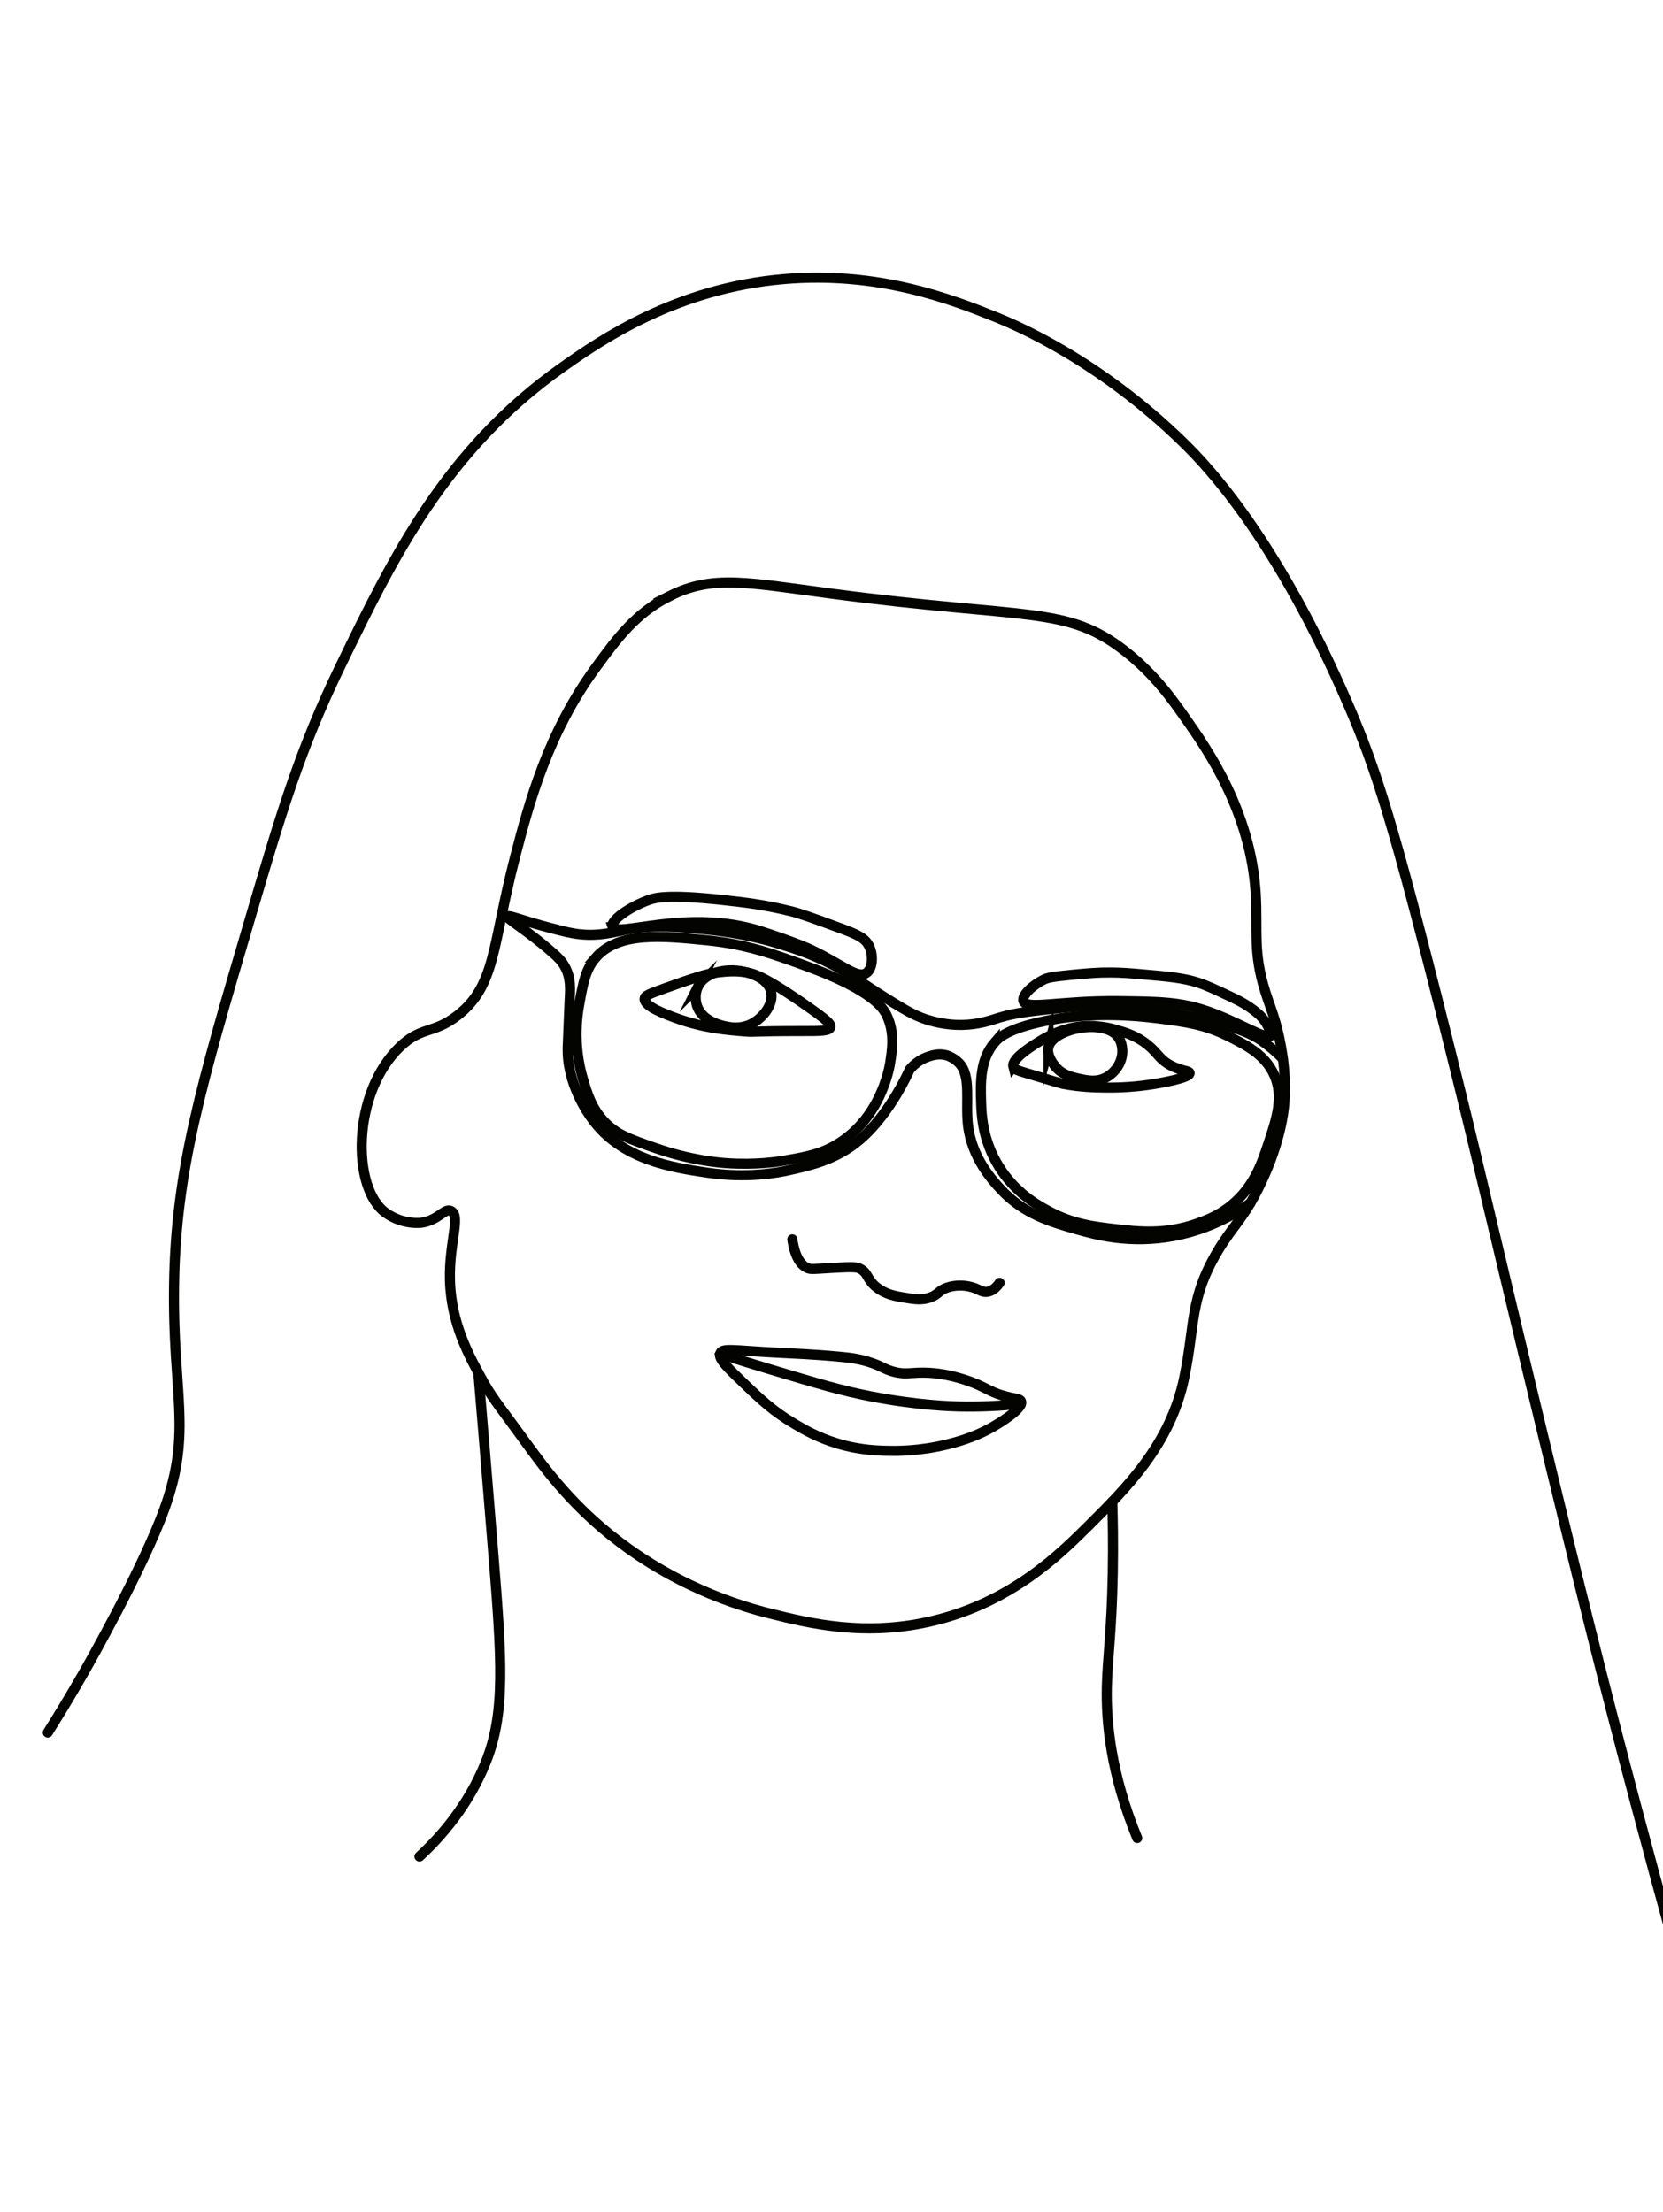 <?xml version="1.0" encoding="UTF-8"?>
<svg id="Layer_2" data-name="Layer 2" xmlns="http://www.w3.org/2000/svg" viewBox="0 0 823.87 1095.74">
  <defs>
    <style>
      .cls-1 {
        fill: none;
        stroke: #030300;
        stroke-linecap: round;
        stroke-miterlimit: 10;
        stroke-width: 5px;
      }
    </style>
  </defs>
  <path class="cls-1" d="M331.74,295.25c21.28-10.68,38.6-6.67,80.26-1.18,97.46,12.83,116.36,5.85,145.18,28.33,14.84,11.57,23.7,24.24,30.69,34.23,10.16,14.52,31.84,45.52,34.23,86.16,1.08,18.42-1.46,28.71,4.72,48.39,2.48,7.91,5.48,14.3,7.67,26.56,1.04,5.8,2.8,16.07,1.77,28.92-.29,3.55-1.68,18.43-11.51,39.25-8.29,17.56-14.08,21.32-21.54,33.93-13.98,23.63-11.02,35.88-16.52,62.56-6.8,32.97-28.4,54.46-47.21,73.18-14.17,14.1-37.96,37.78-76.72,47.21-33.96,8.27-61.87,1.33-81.44-3.54-34.85-8.67-59-24.3-69.64-31.87-26.68-18.98-41.25-39.09-53.11-55.48-9.1-12.56-14.49-19.15-18.55-26.4-6.91-12.36-15.23-27.22-16.86-46.78-1.79-21.43,5.89-36.7,0-38.95-3.02-1.16-6.1,4.65-14.16,5.9,0,0-8.94,1.39-17.71-4.72-17.29-12.06-17.02-59.89,7.08-82.62,10.71-10.1,16.33-6,28.33-15.34,18.98-14.79,17.12-34.55,28.33-77.9,7.15-27.66,16.27-61.73,40.13-94.43,10.71-14.68,19.97-27.07,36.59-35.41Z"/>
  <path class="cls-1" d="M826.29,952.69c-3.72-13.48-9.06-33.05-15.34-56.66-17.55-65.94-30.21-117.51-46.03-182.95-30.55-126.36-31.48-133.17-48.39-200.66-26.41-105.35-34.8-131.31-48.39-162.89-36.19-84.08-71.29-119.88-81.44-129.84-42.19-41.39-83.82-58.77-93.25-62.56-21.8-8.77-58.05-22.89-105.05-18.89-53.41,4.55-90.27,29.9-109.77,43.67-58.01,40.97-84.03,94.55-109.77,147.54-20.38,41.95-29.73,73.75-44.85,125.11-24.62,83.65-36.93,125.47-37.77,181.77-.81,54.35,9.12,72.58-4.72,110.95-10.69,29.63-37.69,77.16-40.13,81.44-7.09,12.42-13.32,22.55-17.71,29.51"/>
  <path class="cls-1" d="M236.98,680.03c1.34,15.75,4.04,47.83,7.42,89.71,4.19,51.94,6.08,78.41-3.54,102.69-8.81,22.24-22.74,37.7-33.05,47.21"/>
  <path class="cls-1" d="M551.03,743.86c.26,8.04.52,20.33.25,35.32-.54,29.3-2.66,42.73-2.95,56.66-.37,17.4,1.95,42.72,15.05,74.66"/>
  <path class="cls-1" d="M635.58,524.53c-2.34-2.41-5.94-5.8-10.83-9.16-4.82-3.32-14.95-8.24-43.38-13.57-27.44-5.15-49.06-3.16-54-2.66-16.15,1.66-24.23,2.49-32.46,5.02-4.31,1.33-9.91,3.36-18,3.54-2.47.06-8.53.02-15.93-2.07-6.43-1.81-10.9-4.32-18.3-8.85-12.76-7.83-16.59-10.86-22.43-14.46-14-8.63-26.42-12.41-35.11-15.05-4.88-1.48-17.75-5.16-34.82-6.79-15.5-1.48-27.03-2.58-41.31.3-5.53,1.11-11.99,2.93-21.25,2.07-4.48-.42-8.16-1.37-15.34-3.25-13.5-3.53-20.51-6.53-20.95-5.61-.54,1.14,9.69,6.76,22.72,18.3,2.18,1.93,4.03,3.67,5.61,6.49,3.16,5.67,2.73,11.25,2.36,17.71,0,0-.05.78-.89,21.84-.73,18.3,10.16,33.33,12.1,36,14.71,20.29,39.79,24.01,56.95,26.56,19.96,2.96,35.26-.03,40.43-1.18,10.84-2.41,23.51-5.22,35.11-15.05,15.36-13,24.79-34.82,24.79-34.82,1.48-1.78,4.56-4.91,9.44-6.49,1.84-.6,5.07-1.64,8.85-.59,0,0,3.4.95,6.2,3.84,6.18,6.39,3.02,19.3,4.43,30.98,1.94,16.18,12.3,27.34,16.23,31.57,11.42,12.31,24.95,16.18,37.48,19.77,9.29,2.66,26.64,7.52,48.69,3.25,17.52-3.4,30.26-11.04,37.5-16.21"/>
  <path class="cls-1" d="M303.41,459.02c-1.04-3.2,9.03-10.06,18.29-13.28,2.83-.98,9.07-2.83,35.41,0,11.13,1.2,21.22,2.32,34.52,5.61,5.28,1.3,11.58,3.62,24.2,8.26,8.81,3.24,12.81,4.97,14.8,9.19,2.08,4.39,1.8,11.08-1.52,13.24-4.44,2.88-11.63-4.07-27.15-11.51,0,0-7.51-3.6-24.79-9.15-36.73-11.8-71.9,3.41-73.77-2.36Z"/>
  <path class="cls-1" d="M507.02,495.9c-1.01-2.95,5.06-8.22,10.03-10.62,1.65-.8,3.46-1.41,13.57-2.36,8.52-.8,12.91-1.21,19.48-1.18,5.73.03,9.73.37,15.64.89,13.47,1.17,20.2,1.75,27.74,4.13,4.07,1.29,8.05,3.15,16.02,6.89,3.92,1.84,8.37,4.04,13.02,7.86,1.38,1.13,4.61,3.91,6.37,8.57.62,1.64.93,2.46.59,2.95-1.76,2.5-16.16-6.87-31.28-12.1-13.56-4.69-24.09-4.8-44.26-5.02-28.91-.31-45.39,4.47-46.92,0Z"/>
  <path class="cls-1" d="M502,528.36c-1.03-3.96,9.89-10.62,13.28-12.69,1.57-.96,2.75-1.59,3.03-1.73,1.85-.98,7.28-3.8,14.09-5.06,9.74-1.8,17.76.46,21.25,1.48,3.88,1.14,9.31,2.72,14.75,7.08,5.26,4.21,5.82,7.23,11.48,10.29,5.42,2.93,9.41,2.6,9.47,3.87.1,2.44-14.58,4.89-17.11,5.31-9.41,1.57-17.63,1.92-24.19,1.85-5.39-.05-12.46-.15-21.55-1.85-.57-.11-6.38-1.84-18-5.31-4.08-1.22-6.13-1.86-6.49-3.25Z"/>
  <path class="cls-1" d="M519.41,518.62c-1.01,3.86,2.11,8.02,2.95,9.15,3.44,4.59,8.46,5.73,11.8,6.49,4.19.95,9.47,2.15,14.46-.89,4.26-2.59,7.56-7.59,7.38-12.98-.03-.86-.15-4.38-2.36-7.08-7.14-8.72-31.85-3.81-34.23,5.31Z"/>
  <path class="cls-1" d="M319.34,494.72c.15-1.46,1.93-2.27,10.19-5.21,13.37-4.76,20.17-7.15,25.81-7.77,4.38-.48,8.92-.99,14.75,0,3.1.52,8.62,1.81,30.39,17.11,9.03,6.35,11.43,8.48,10.92,10.03-.63,1.92-5.34,1.87-12.98,1.87-28.41,0-23.5.64-29.22.2-9.52-.74-20.64-1.69-33.93-6.49-5.03-1.82-16.33-5.9-15.93-9.74Z"/>
  <path class="cls-1" d="M345.9,488.52c-2.28,4.51-.79,9.16-.59,9.74,2.53,7.5,11.45,9.53,13.68,10.04,2.17.49,7.78,1.77,13.46-1.18,5.54-2.88,11.21-9.79,9.44-16.23-1.69-6.16-9.23-8.39-11.8-9.15-8.26-2.44-20.3-.94-24.2,6.79Z"/>
  <path class="cls-1" d="M392.52,613.93c1.43,9.63,4.69,12.92,7.38,14.16,1.83.84,2.95.53,12.1,0,11.24-.65,12.54-.35,13.87.3,4.47,2.17,3.27,5.34,8.56,9.44,4.52,3.5,9.41,4.29,13.87,5.02,4.84.78,8.71,1.41,12.98-.3,3.89-1.55,3.78-3.29,7.97-4.72,4.71-1.6,9.18-.88,10.62-.59,5.04,1,6.28,3.21,9.44,2.66,2.74-.48,4.67-2.63,5.9-4.43"/>
  <path class="cls-1" d="M356.82,670.29c1.15-2.58,6.58-1.37,26.56-.29,9.58.51,18.54.78,32.46,2.07,5.24.48,10.31,1.03,16.52,3.25,4.69,1.67,5.37,2.64,9.15,3.84,7.27,2.3,9.87.36,18.89.89,12.78.74,23.4,5.55,25.03,6.31,3.92,1.82,6.15,3.37,11.27,4.91,5.95,1.79,8.61,1.4,9.15,2.95,1.32,3.8-12.57,11.79-14.16,12.69-5.89,3.34-11.45,5.47-16.82,7.08-14.81,4.46-27.31,4.78-33.05,4.72-6.28-.06-15.32-.21-26.56-3.54-9.84-2.91-16.65-6.86-21.54-9.74-10.51-6.19-17.01-12.32-24.49-19.48-9.05-8.66-13.58-12.99-12.39-15.64Z"/>
  <path class="cls-1" d="M360.36,671.77c4.84,1.55,12.1,3.84,20.95,6.49,23.88,7.15,35.83,10.72,50.75,13.57,22.64,4.32,39.09,4.79,42.64,4.87,11.43.27,21.08-.34,28.18-1.03"/>
  <path class="cls-1" d="M295.15,474.36c-5.09,5.82-6.29,12.56-8.26,23.61-3.14,17.58.41,31.35,1.77,36,2.24,7.64,4.34,14.83,10.62,21.54,6.07,6.48,12.6,8.75,25.67,13.28,17.23,5.98,31.01,7.11,34.82,7.38,14.81,1.04,25.89-.77,28.33-1.18,10.7-1.82,18.44-3.14,26.85-8.26,21.24-12.94,25.55-37.28,25.97-39.84,1.09-6.76,2.42-15.02-1.48-23.61-1.55-3.41-6.48-12.52-40.13-24.79-16.24-5.92-29.46-10.74-48.98-12.69-22.46-2.25-43.85-4.39-55.18,8.56Z"/>
  <path class="cls-1" d="M492.85,516.26c2-2.3,6.48-6.6,24.2-10.33,8.96-1.89,28.05-5.05,56.36-1.48,13.96,1.76,23.53,3.06,35.11,8.85,8.83,4.42,18.2,9.1,22.72,19.18,4.87,10.87,1.26,21.67-3.25,35.11-3.12,9.32-7.06,20.59-18,29.51-6.47,5.27-12.65,7.49-17.41,9.15-15.2,5.3-28.32,3.94-39.54,2.66-11.14-1.28-21.43-2.46-33.34-8.85-5.78-3.11-16.71-9.15-24.79-22.13-8.12-13.06-8.66-25.59-8.85-31.87-.3-9.74-.65-21.24,6.79-29.8Z"/>
</svg>